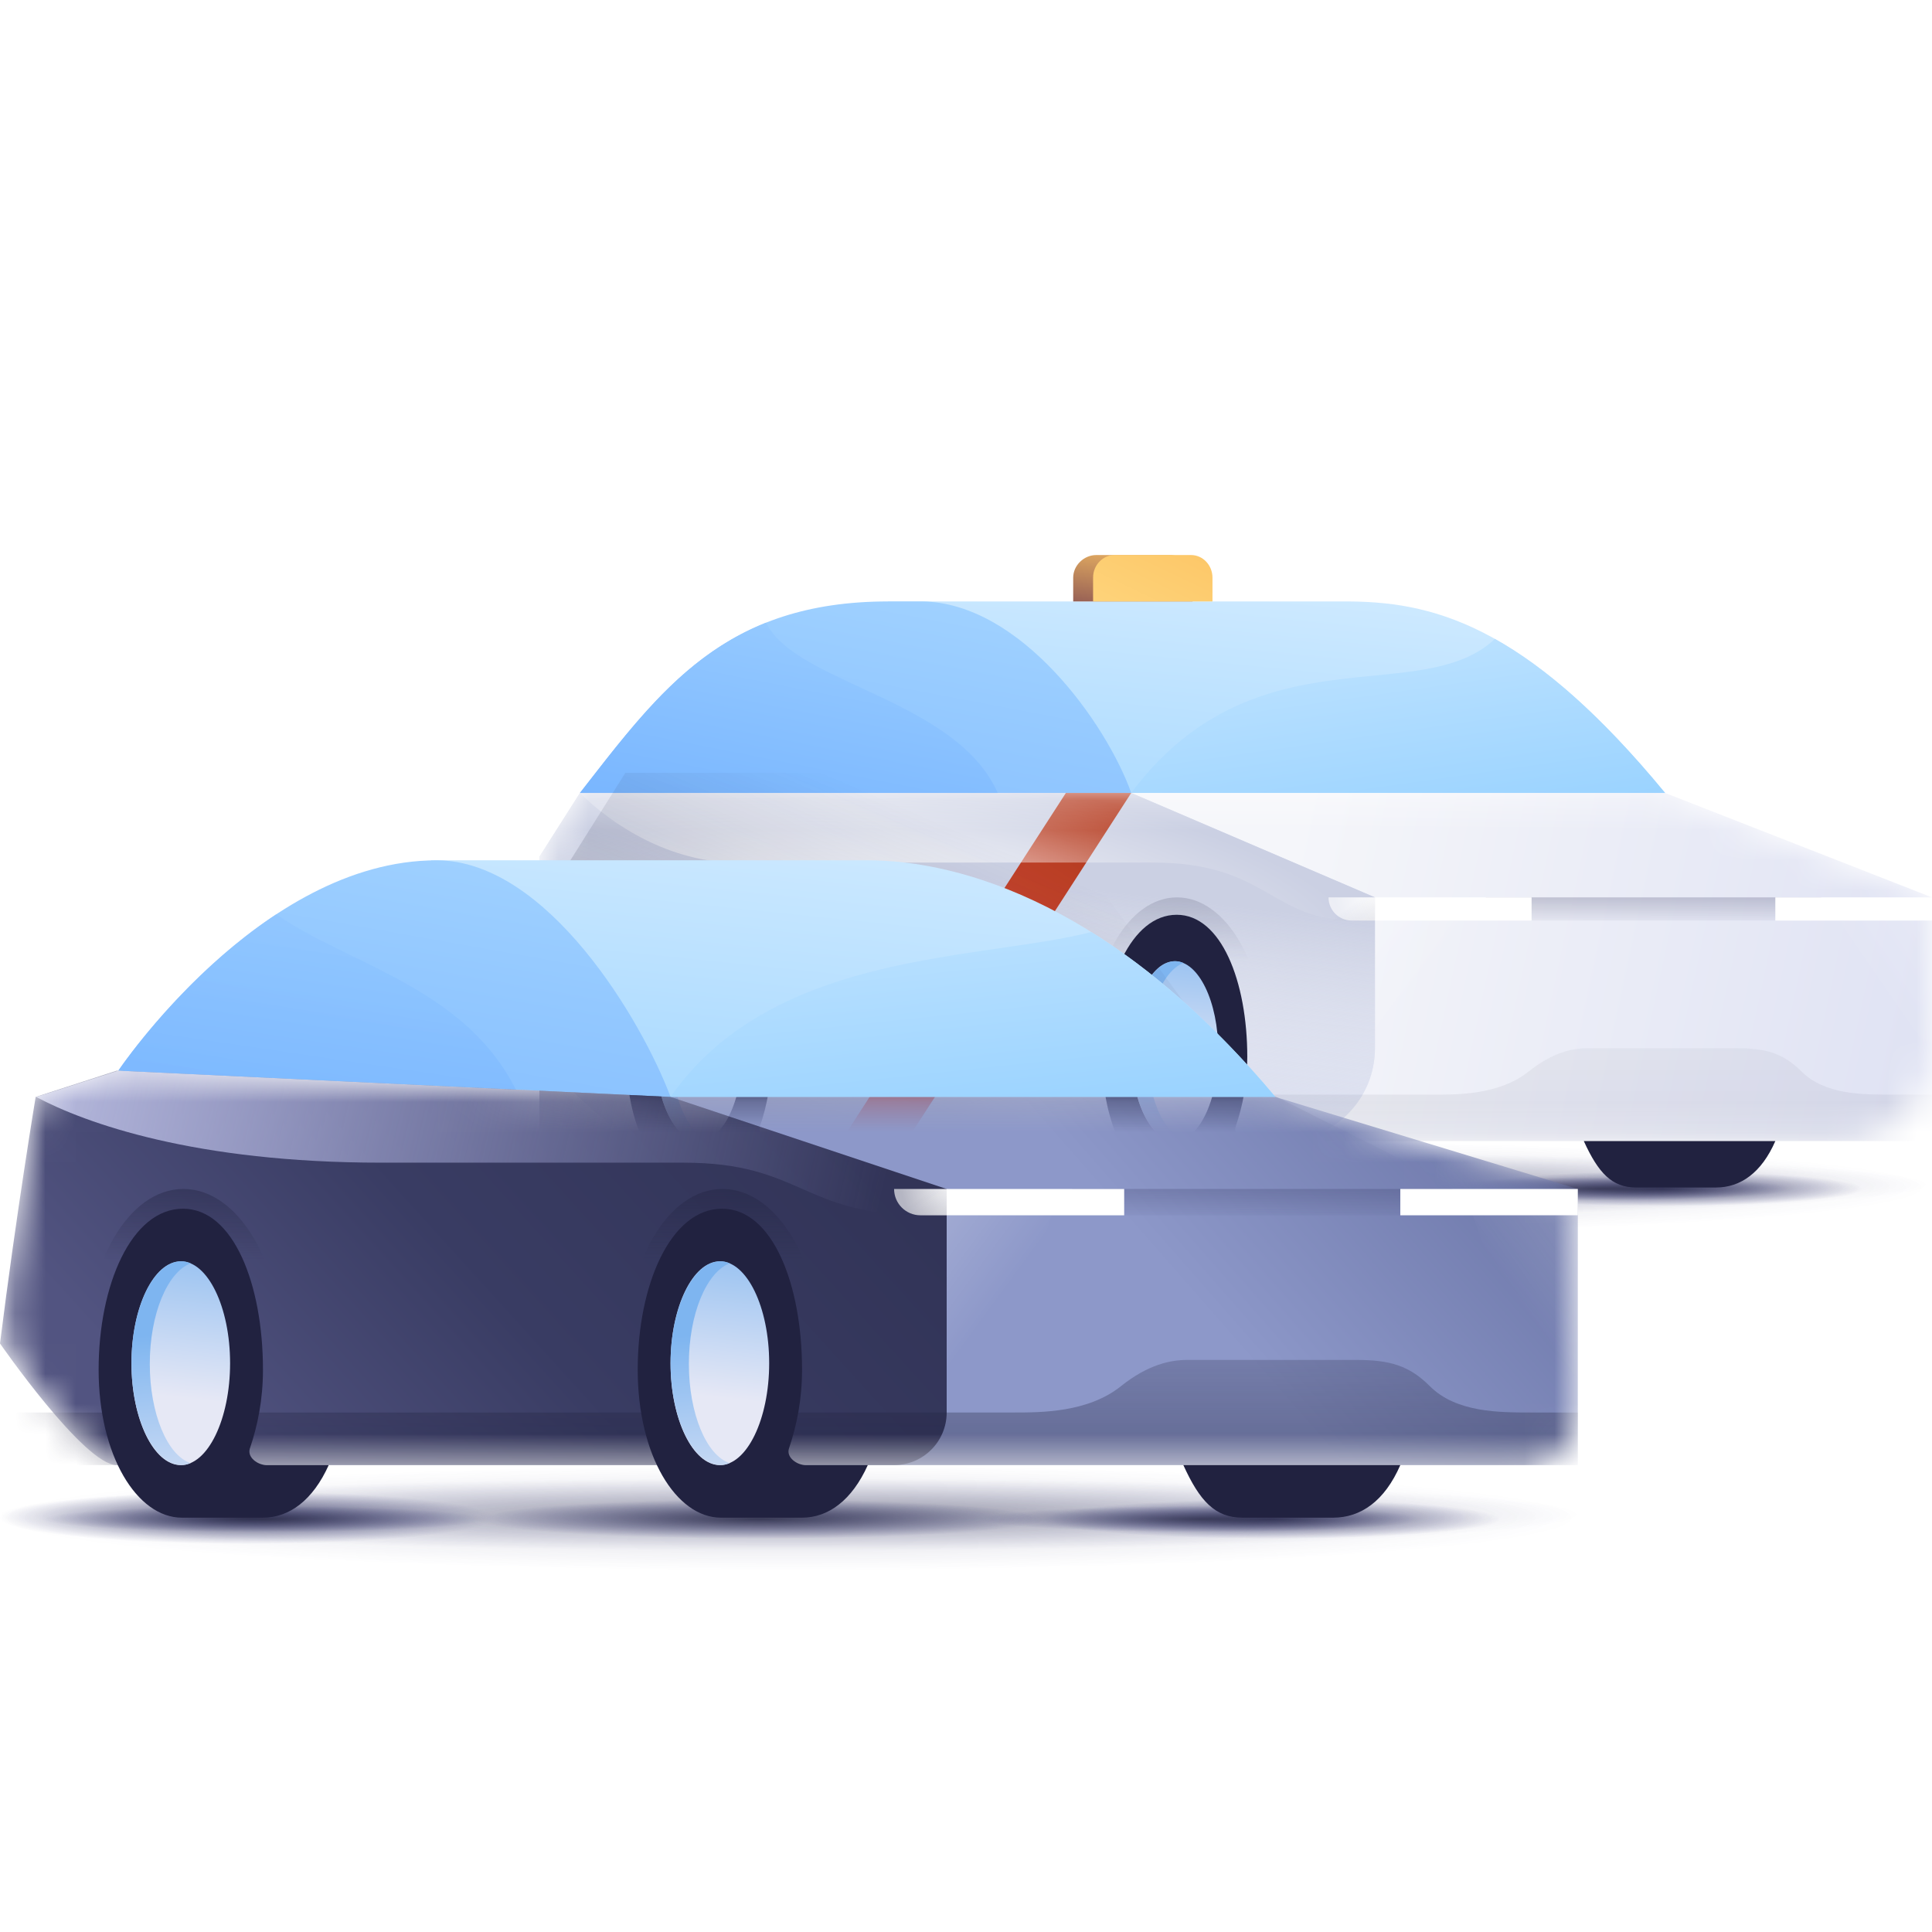 <svg width="64" height="64" viewBox="0 0 64 64" fill="none" xmlns="http://www.w3.org/2000/svg">
<path opacity="0.75" d="M40.933 40.876C53.673 40.876 64 40.187 64 39.338C64 38.489 53.673 37.8 40.933 37.8C28.194 37.8 17.867 38.489 17.867 39.338C17.867 40.187 28.194 40.876 40.933 40.876Z" fill="url(#paint0_radial)"/>
<path opacity="0.75" d="M40.933 40.299C53.673 40.299 64 39.826 64 39.242C64 38.658 53.673 38.185 40.933 38.185C28.194 38.185 17.867 38.658 17.867 39.242C17.867 39.826 28.194 40.299 40.933 40.299Z" fill="url(#paint1_radial)"/>
<path opacity="0.8" d="M55.062 39.953C58.724 39.953 61.694 39.695 61.694 39.376C61.694 39.058 58.724 38.8 55.062 38.8C51.399 38.8 48.43 39.058 48.43 39.376C48.43 39.695 51.399 39.953 55.062 39.953Z" fill="url(#paint2_radial)"/>
<path opacity="0.8" d="M25.075 40.107C29.056 40.107 32.283 39.762 32.283 39.338C32.283 38.913 29.056 38.569 25.075 38.569C21.094 38.569 17.867 38.913 17.867 39.338C17.867 39.762 21.094 40.107 25.075 40.107Z" fill="url(#paint3_radial)"/>
<path opacity="0.8" d="M40.068 39.953C44.633 39.953 48.334 39.695 48.334 39.376C48.334 39.058 44.633 38.8 40.068 38.8C35.503 38.8 31.803 39.058 31.803 39.376C31.803 39.695 35.503 39.953 40.068 39.953Z" fill="url(#paint4_radial)"/>
<path opacity="0.64" d="M52.986 39.761C56.542 39.761 59.425 39.589 59.425 39.376C59.425 39.164 56.542 38.992 52.986 38.992C49.429 38.992 46.546 39.164 46.546 39.376C46.546 39.589 49.429 39.761 52.986 39.761Z" fill="url(#paint5_radial)"/>
<path opacity="0.64" d="M25.594 39.761C29.151 39.761 32.034 39.589 32.034 39.376C32.034 39.164 29.151 38.992 25.594 38.992C22.038 38.992 19.155 39.164 19.155 39.376C19.155 39.589 22.038 39.761 25.594 39.761Z" fill="url(#paint6_radial)"/>
<path d="M44.545 19.923H29.4L37.473 26.267H55.158C50.462 20.569 47.332 19.923 44.545 19.923Z" fill="url(#paint7_linear)"/>
<path d="M49.519 21.164C48.555 22.078 47.129 22.22 45.505 22.381C42.977 22.633 39.969 22.932 37.473 26.267H55.158C52.983 23.628 51.144 22.073 49.519 21.164Z" fill="url(#paint8_linear)"/>
<path d="M30.541 19.923C30.541 19.923 30.073 19.923 29.43 19.923C24.018 19.923 21.904 22.807 19.212 26.267H23.307H36.235H37.474C36.655 23.976 33.817 19.962 30.541 19.923Z" fill="url(#paint9_linear)"/>
<path d="M19.212 26.267L33.052 26.267C32.279 24.528 30.289 23.604 28.509 22.777C27.091 22.119 25.807 21.522 25.378 20.626C22.797 21.653 21.209 23.697 19.395 26.032C19.334 26.11 19.273 26.188 19.212 26.267Z" fill="url(#paint10_linear)"/>
<mask id="mask0" mask-type="alpha" maskUnits="userSpaceOnUse" x="17" y="26" width="47" height="12">
<path fill-rule="evenodd" clip-rule="evenodd" d="M37.473 37.8H21.327C20.718 37.8 19.495 36.684 18.678 35.864C18.143 35.328 17.867 34.593 17.867 33.836V29.724C17.867 28.846 18.117 27.988 18.588 27.248L19.212 26.267H37.473H55.158L64 29.727V34.724C64 36.423 62.623 37.8 60.925 37.8H42.478H37.473Z" fill="url(#paint11_linear)"/>
</mask>
<g mask="url(#mask0)">
<path d="M64 37.8V29.727L55.158 26.267H37.473L41.894 37.8H64Z" fill="url(#paint12_linear)"/>
<path d="M45.547 34.724C45.547 36.423 44.177 37.8 42.478 37.8C36.128 37.8 22.069 37.8 21.327 37.8C20.366 37.8 17.867 35.013 17.867 35.013C17.867 31.553 17.867 28.381 17.867 28.381L19.212 26.267H37.473L45.547 29.727V34.724Z" fill="url(#paint13_linear)"/>
<path d="M45.547 34.724C45.547 36.423 44.177 37.8 42.478 37.8C36.128 37.8 22.069 37.8 21.327 37.8C20.366 37.8 17.867 35.013 17.867 35.013C17.867 31.553 17.867 28.381 17.867 28.381L19.212 26.267H37.473L45.547 29.727V34.724Z" fill="url(#paint14_linear)"/>
<path d="M35.309 26.267L27.862 37.8H30.026L37.473 26.267H35.309Z" fill="url(#paint15_linear)"/>
<path opacity="0.08" fill-rule="evenodd" clip-rule="evenodd" d="M59.675 35.493C60.444 36.262 61.693 36.262 62.654 36.262H64V37.8H17.867V36.262H47.507C48.315 36.262 49.679 36.262 50.641 35.493C51.439 34.855 52.102 34.724 52.582 34.724H57.522C58.502 34.724 59.07 34.888 59.675 35.493Z" fill="url(#paint16_linear)"/>
<path opacity="0.9" d="M45.547 29.727L37.474 26.267H19.212C20.27 27.324 22.192 28.573 24.402 28.573H38.185C41.991 28.573 42.087 30.495 44.874 30.495C45.643 30.495 45.547 30.495 45.547 30.495C45.547 29.323 45.547 30.111 45.547 29.727Z" fill="url(#paint17_radial)"/>
</g>
<path d="M49.199 29.727H60.348L58.81 30.495H50.736L49.199 29.727Z" fill="url(#paint18_linear)"/>
<path d="M64 29.727H58.81V30.495H64V29.727Z" fill="white"/>
<path d="M50.736 30.495H45.546C45.546 30.495 45.546 30.149 45.546 29.727H50.736V30.495Z" fill="white"/>
<path d="M45.547 30.495H44.778C44.353 30.495 44.009 30.151 44.009 29.727H45.547V30.495Z" fill="url(#paint19_radial)"/>
<rect x="44.009" y="29.727" width="1.538" height="0.769" fill="url(#paint20_linear)"/>
<path opacity="0.24" d="M48.622 30.495L46.719 36.262H45.546V30.495H48.622Z" fill="url(#paint21_linear)"/>
<path opacity="0.24" d="M60.924 30.495L63 36.262H64V30.495H60.924Z" fill="url(#paint22_linear)"/>
<path opacity="0.24" d="M26.132 36.262C26.132 35.782 26.132 34.998 26.132 34.635C26.132 31.923 24.844 29.727 23.228 29.727C21.613 29.727 20.365 31.923 20.365 34.635C20.365 34.998 20.365 35.878 20.365 36.262" fill="url(#paint23_linear)"/>
<path opacity="0.24" d="M41.894 36.262C41.894 35.878 41.894 34.998 41.894 34.635C41.894 31.923 40.606 29.727 38.99 29.727C37.375 29.727 36.127 31.923 36.127 34.635C36.127 34.998 36.127 35.878 36.127 36.262" fill="url(#paint24_linear)"/>
<path d="M25.666 37.8C25.396 37.8 25.094 37.571 25.171 37.319C25.402 36.641 25.556 35.878 25.556 35.013C25.556 32.512 24.691 30.303 23.218 30.303C21.711 30.303 20.75 32.531 20.75 35.013C20.75 37.514 21.87 39.338 23.184 39.338H25.556C26.327 39.338 27.015 38.827 27.478 37.8H25.666Z" fill="#212240"/>
<path d="M41.428 37.8C41.158 37.8 40.856 37.571 40.933 37.319C41.165 36.641 41.318 35.878 41.318 35.013C41.318 32.512 40.453 30.303 38.98 30.303C37.473 30.303 36.512 32.531 36.512 35.013C36.512 37.514 37.633 39.338 38.947 39.338H41.318C42.089 39.338 42.777 38.827 43.24 37.8H41.428Z" fill="#212240"/>
<path d="M52.466 37.8C52.947 38.857 53.397 39.338 54.196 39.338H56.846C57.656 39.338 58.351 38.852 58.81 37.8H52.466Z" fill="#212240"/>
<path d="M37.473 34.821C37.473 36.458 38.124 37.8 38.915 37.8C39.706 37.8 40.356 36.458 40.356 34.821C40.356 33.183 39.706 31.841 38.915 31.841C38.124 31.841 37.473 33.183 37.473 34.821Z" fill="url(#paint25_linear)"/>
<path d="M21.711 34.821C21.711 36.458 22.361 37.8 23.153 37.8C23.944 37.8 24.594 36.458 24.594 34.821C24.594 33.183 23.944 31.841 23.153 31.841C22.361 31.841 21.711 33.183 21.711 34.821Z" fill="url(#paint26_linear)"/>
<path d="M22.246 34.84C22.246 33.38 22.763 32.157 23.441 31.9C23.352 31.861 23.263 31.841 23.173 31.841C22.371 31.841 21.711 33.183 21.711 34.821C21.711 36.458 22.371 37.8 23.173 37.8C23.263 37.8 23.352 37.78 23.441 37.741C22.763 37.524 22.246 36.3 22.246 34.84Z" fill="url(#paint27_linear)"/>
<path d="M38.008 34.84C38.008 33.38 38.525 32.157 39.203 31.9C39.114 31.861 39.025 31.841 38.936 31.841C38.146 31.841 37.473 33.183 37.473 34.821C37.473 36.458 38.133 37.8 38.936 37.8C39.025 37.8 39.114 37.78 39.203 37.741C38.525 37.524 38.008 36.3 38.008 34.84Z" fill="url(#paint28_linear)"/>
<path d="M39.506 19.135C39.506 18.712 39.174 18.386 38.739 18.386H36.317C35.903 18.386 35.551 18.732 35.551 19.135V19.923H39.506V19.135Z" fill="url(#paint29_linear)"/>
<path d="M40.165 19.135C40.165 18.732 39.856 18.386 39.451 18.386H36.924C36.538 18.386 36.21 18.712 36.21 19.135V19.923H40.165V19.135Z" fill="url(#paint30_linear)"/>
<g filter="url(#filter0_f)">
<path d="M20.717 25.6H33.646L41.078 35.733L48 39.2V44.267H17.867V30.133L20.717 25.6Z" fill="url(#paint31_linear)"/>
</g>
<path opacity="0.75" d="M26.133 52.018C40.566 52.018 52.267 51.238 52.267 50.275C52.267 49.313 40.566 48.533 26.133 48.533C11.7 48.533 0 49.313 0 50.275C0 51.238 11.7 52.018 26.133 52.018Z" fill="url(#paint32_radial)"/>
<path opacity="0.75" d="M26.133 51.364C40.566 51.364 52.267 50.828 52.267 50.166C52.267 49.505 40.566 48.969 26.133 48.969C11.7 48.969 0 49.505 0 50.166C0 50.828 11.7 51.364 26.133 51.364Z" fill="url(#paint33_radial)"/>
<path opacity="0.8" d="M42.14 50.972C46.289 50.972 49.653 50.68 49.653 50.319C49.653 49.958 46.289 49.666 42.14 49.666C37.99 49.666 34.627 49.958 34.627 50.319C34.627 50.68 37.99 50.972 42.14 50.972Z" fill="url(#paint34_radial)"/>
<path opacity="0.8" d="M8.167 51.147C12.677 51.147 16.333 50.757 16.333 50.275C16.333 49.794 12.677 49.404 8.167 49.404C3.656 49.404 0 49.794 0 50.275C0 50.757 3.656 51.147 8.167 51.147Z" fill="url(#paint35_radial)"/>
<path opacity="0.8" d="M25.154 50.972C30.325 50.972 34.518 50.68 34.518 50.319C34.518 49.958 30.325 49.666 25.154 49.666C19.982 49.666 15.789 49.958 15.789 50.319C15.789 50.68 19.982 50.972 25.154 50.972Z" fill="url(#paint36_radial)"/>
<path opacity="0.64" d="M39.788 50.755C43.818 50.755 47.084 50.56 47.084 50.319C47.084 50.078 43.818 49.883 39.788 49.883C35.759 49.883 32.493 50.078 32.493 50.319C32.493 50.56 35.759 50.755 39.788 50.755Z" fill="url(#paint37_radial)"/>
<path opacity="0.64" d="M8.755 50.755C12.784 50.755 16.05 50.56 16.05 50.319C16.05 50.078 12.784 49.883 8.755 49.883C4.725 49.883 1.459 50.078 1.459 50.319C1.459 50.56 4.725 50.755 8.755 50.755Z" fill="url(#paint38_radial)"/>
<path d="M42.249 36.338C36.947 30.014 31.882 28.498 28.723 28.498H14.264L22.213 36.338H42.249Z" fill="url(#paint39_linear)"/>
<path d="M36.152 30.874C38.078 32.075 40.145 33.828 42.249 36.338H22.213C24.803 32.616 29.455 31.941 33.135 31.408C34.261 31.244 35.296 31.094 36.152 30.874Z" fill="url(#paint40_linear)"/>
<path d="M14.461 28.499C8.602 28.499 3.92 35.467 3.92 35.467L22.213 36.338C21.269 33.819 18.129 28.499 14.461 28.499Z" fill="url(#paint41_linear)"/>
<path opacity="0.8" d="M17.088 36.094C15.909 33.734 13.633 32.625 11.598 31.633C10.697 31.194 9.843 30.778 9.153 30.286C6.127 32.276 4.073 35.243 3.928 35.455C3.994 35.462 4.06 35.469 4.125 35.476L17.088 36.094Z" fill="url(#paint42_linear)"/>
<mask id="mask1" mask-type="alpha" maskUnits="userSpaceOnUse" x="0" y="35" width="53" height="14">
<path fill-rule="evenodd" clip-rule="evenodd" d="M22.213 48.533L3.92 48.533C3.202 48.533 1.726 46.78 0.804 45.587C0.273 44.9 0.06 44.026 0.175 43.166C0.675 39.439 1.198 36.338 1.198 36.338L3.92 35.467L22.213 36.338L42.249 36.338L52.267 39.387V46.791C52.267 47.753 51.487 48.533 50.525 48.533L29.619 48.533L22.213 48.533Z" fill="url(#paint43_linear)"/>
</mask>
<g mask="url(#mask1)">
<path d="M52.267 48.533V39.386L42.249 36.338H22.213V48.533H52.267Z" fill="url(#paint44_linear)"/>
<path d="M31.36 46.791C31.36 47.753 30.58 48.533 29.618 48.533C23.713 48.533 4.772 48.533 3.866 48.533C2.792 48.533 0 44.504 0 44.504C0.537 40.212 1.181 36.338 1.181 36.338L3.866 35.467L22.213 36.338L31.36 39.387V46.791Z" fill="url(#paint45_linear)"/>
<path opacity="0.4" fill-rule="evenodd" clip-rule="evenodd" d="M47.367 45.92C48.238 46.791 49.653 46.791 50.742 46.791H52.267V48.533H0V46.791H33.581C34.496 46.791 36.042 46.791 37.131 45.92C38.035 45.196 38.786 45.049 39.331 45.049H44.928C46.038 45.049 46.681 45.234 47.367 45.92Z" fill="url(#paint46_linear)"/>
<path d="M31.36 39.387L22.213 36.338L3.92 35.467L1.198 36.338C2.831 37.209 6.468 38.515 12.631 38.515H22.649C26.569 38.515 26.569 40.258 30.593 40.258C31.468 40.258 31.36 40.258 31.36 40.258C31.36 39.387 31.36 40.258 31.36 39.387Z" fill="url(#paint47_linear)"/>
</g>
<path d="M35.498 39.386H48.129L46.386 40.258H37.24L35.498 39.386Z" fill="url(#paint48_linear)"/>
<path d="M52.267 39.386H46.387V40.258H52.267V39.386Z" fill="white"/>
<path d="M37.24 40.258H31.36C31.36 40.258 31.36 39.866 31.36 39.386H37.24V40.258Z" fill="white"/>
<path d="M31.36 40.258H30.489C30.008 40.258 29.618 39.868 29.618 39.386H31.36V40.258Z" fill="url(#paint49_radial)"/>
<rect x="29.618" y="39.386" width="1.742" height="0.871" fill="url(#paint50_linear)"/>
<path opacity="0.24" d="M34.844 40.258L32.688 46.791H31.36V40.258H34.844Z" fill="url(#paint51_linear)"/>
<path opacity="0.24" d="M48.782 40.258L51.134 46.791H52.267V40.258H48.782Z" fill="url(#paint52_linear)"/>
<path opacity="0.64" d="M9.364 46.791C9.364 46.246 9.364 45.359 9.364 44.947C9.364 41.875 7.905 39.386 6.075 39.386C4.244 39.386 2.831 41.875 2.831 44.947C2.831 45.359 2.831 46.355 2.831 46.791" fill="url(#paint53_linear)"/>
<path opacity="0.64" d="M27.222 46.791C27.222 46.355 27.222 45.359 27.222 44.947C27.222 41.875 25.763 39.386 23.933 39.386C22.102 39.386 20.689 41.875 20.689 44.947C20.689 45.359 20.689 46.355 20.689 46.791" fill="url(#paint54_linear)"/>
<path d="M8.836 48.533C8.53 48.533 8.188 48.274 8.275 47.989C8.538 47.22 8.711 46.355 8.711 45.375C8.711 42.542 7.731 40.04 6.062 40.04C4.355 40.04 3.267 42.564 3.267 45.375C3.267 48.209 4.536 50.275 6.025 50.275H8.711C9.585 50.275 10.365 49.697 10.889 48.533H8.836Z" fill="#212240"/>
<path d="M26.694 48.533C26.388 48.533 26.046 48.274 26.133 47.989C26.395 47.22 26.569 46.355 26.569 45.375C26.569 42.542 25.589 40.04 23.92 40.04C22.213 40.04 21.125 42.564 21.125 45.375C21.125 48.209 22.394 50.275 23.883 50.275H26.569C27.443 50.275 28.223 49.697 28.747 48.533H26.694Z" fill="#212240"/>
<path d="M39.2 48.533C39.745 49.731 40.254 50.275 41.16 50.275H44.162C45.08 50.275 45.867 49.725 46.387 48.533H39.2Z" fill="#212240"/>
<path d="M22.213 45.157C22.213 47.013 22.95 48.533 23.847 48.533C24.743 48.533 25.48 47.013 25.48 45.157C25.48 43.302 24.743 41.782 23.847 41.782C22.95 41.782 22.213 43.302 22.213 45.157Z" fill="url(#paint55_linear)"/>
<path d="M4.355 45.157C4.355 47.013 5.092 48.533 5.989 48.533C6.885 48.533 7.622 47.013 7.622 45.157C7.622 43.302 6.885 41.782 5.989 41.782C5.092 41.782 4.355 43.302 4.355 45.157Z" fill="url(#paint56_linear)"/>
<path d="M4.962 45.18C4.962 43.526 5.548 42.14 6.315 41.849C6.214 41.804 6.113 41.782 6.012 41.782C5.103 41.782 4.355 43.302 4.355 45.157C4.355 47.013 5.103 48.533 6.012 48.533C6.113 48.533 6.214 48.511 6.315 48.466C5.548 48.22 4.962 46.834 4.962 45.18Z" fill="url(#paint57_linear)"/>
<path d="M22.82 45.18C22.82 43.526 23.405 42.14 24.173 41.849C24.072 41.804 23.971 41.782 23.87 41.782C22.976 41.782 22.213 43.302 22.213 45.157C22.213 47.013 22.961 48.533 23.87 48.533C23.971 48.533 24.072 48.511 24.173 48.466C23.405 48.22 22.82 46.834 22.82 45.18Z" fill="url(#paint58_linear)"/>
<defs>
<filter id="filter0_f" x="1.867" y="9.6" width="62.133" height="50.667" filterUnits="userSpaceOnUse" color-interpolation-filters="sRGB">
<feFlood flood-opacity="0" result="BackgroundImageFix"/>
<feBlend mode="normal" in="SourceGraphic" in2="BackgroundImageFix" result="shape"/>
<feGaussianBlur stdDeviation="8" result="effect1_foregroundBlur"/>
</filter>
<radialGradient id="paint0_radial" cx="0" cy="0" r="1" gradientUnits="userSpaceOnUse" gradientTransform="translate(40.931 39.341) rotate(90) scale(1.538 23.067)">
<stop stop-color="#212240" stop-opacity="0.23"/>
<stop offset="1" stop-color="#23266A" stop-opacity="0"/>
</radialGradient>
<radialGradient id="paint1_radial" cx="0" cy="0" r="1" gradientUnits="userSpaceOnUse" gradientTransform="translate(40.931 39.245) rotate(90) scale(1.057 23.067)">
<stop stop-color="#212240" stop-opacity="0.51"/>
<stop offset="1" stop-color="#23266A" stop-opacity="0"/>
</radialGradient>
<radialGradient id="paint2_radial" cx="0" cy="0" r="1" gradientUnits="userSpaceOnUse" gradientTransform="translate(55.063 39.38) rotate(90) scale(0.577 6.632)">
<stop stop-color="#212240"/>
<stop offset="1" stop-color="#23266A" stop-opacity="0"/>
</radialGradient>
<radialGradient id="paint3_radial" cx="0" cy="0" r="1" gradientUnits="userSpaceOnUse" gradientTransform="translate(25.074 39.342) rotate(90) scale(0.769 7.208)">
<stop stop-color="#212240"/>
<stop offset="1" stop-color="#23266A" stop-opacity="0"/>
</radialGradient>
<radialGradient id="paint4_radial" cx="0" cy="0" r="1" gradientUnits="userSpaceOnUse" gradientTransform="translate(40.067 39.379) rotate(90) scale(0.577 8.265)">
<stop stop-color="#212240"/>
<stop offset="1" stop-color="#23266A" stop-opacity="0"/>
</radialGradient>
<radialGradient id="paint5_radial" cx="0" cy="0" r="1" gradientUnits="userSpaceOnUse" gradientTransform="translate(52.984 39.38) rotate(90) scale(0.384 6.431)">
<stop stop-color="#212240"/>
<stop offset="1" stop-color="#23266A" stop-opacity="0"/>
</radialGradient>
<radialGradient id="paint6_radial" cx="0" cy="0" r="1" gradientUnits="userSpaceOnUse" gradientTransform="translate(25.592 39.38) rotate(90) scale(0.384 6.431)">
<stop stop-color="#212240"/>
<stop offset="1" stop-color="#23266A" stop-opacity="0"/>
</radialGradient>
<linearGradient id="paint7_linear" x1="44.407" y1="7.729" x2="41.731" y2="34.538" gradientUnits="userSpaceOnUse">
<stop stop-color="white"/>
<stop offset="0.999" stop-color="#8FCEFF"/>
</linearGradient>
<linearGradient id="paint8_linear" x1="43.883" y1="8.544" x2="46.892" y2="29.668" gradientUnits="userSpaceOnUse">
<stop stop-color="white"/>
<stop offset="0.999" stop-color="#8FCEFF"/>
</linearGradient>
<linearGradient id="paint9_linear" x1="30.737" y1="13.434" x2="24.776" y2="44.815" gradientUnits="userSpaceOnUse">
<stop stop-color="#B2DEFF"/>
<stop offset="0.33" stop-color="#93C8FF"/>
<stop offset="0.766" stop-color="#6FAFFF"/>
<stop offset="0.999" stop-color="#61A5FF"/>
</linearGradient>
<linearGradient id="paint10_linear" x1="28.387" y1="14.733" x2="24.468" y2="34.67" gradientUnits="userSpaceOnUse">
<stop stop-color="#B2DEFF"/>
<stop offset="0.33" stop-color="#93C8FF"/>
<stop offset="0.766" stop-color="#6FAFFF"/>
<stop offset="0.999" stop-color="#61A5FF"/>
</linearGradient>
<linearGradient id="paint11_linear" x1="19.693" y1="37.8" x2="38.182" y2="20.787" gradientUnits="userSpaceOnUse">
<stop stop-color="#4C4E78"/>
<stop offset="0.528" stop-color="#393C63"/>
<stop offset="1" stop-color="#313356"/>
</linearGradient>
<linearGradient id="paint12_linear" x1="42.258" y1="30.183" x2="64.243" y2="34.904" gradientUnits="userSpaceOnUse">
<stop stop-color="#F5F6FA"/>
<stop offset="0.998" stop-color="#DFE2F3"/>
</linearGradient>
<linearGradient id="paint13_linear" x1="17.867" y1="34.94" x2="40.505" y2="43.14" gradientUnits="userSpaceOnUse">
<stop stop-color="#CFD4E7"/>
<stop offset="0.151" stop-color="#DDE0EE"/>
<stop offset="0.479" stop-color="#D9DDEC"/>
<stop offset="1" stop-color="#D5DAED"/>
</linearGradient>
<linearGradient id="paint14_linear" x1="30.19" y1="28.765" x2="29.216" y2="37.124" gradientUnits="userSpaceOnUse">
<stop stop-color="#CBD0E3"/>
<stop offset="1" stop-color="white" stop-opacity="0"/>
</linearGradient>
<linearGradient id="paint15_linear" x1="28.919" y1="37.135" x2="35.286" y2="27.682" gradientUnits="userSpaceOnUse">
<stop offset="0.001" stop-color="#E86153"/>
<stop offset="0.656" stop-color="#C9452F"/>
<stop offset="0.999" stop-color="#B53C21"/>
</linearGradient>
<linearGradient id="paint16_linear" x1="40.933" y1="37.8" x2="40.933" y2="30.88" gradientUnits="userSpaceOnUse">
<stop stop-color="#212240"/>
<stop offset="1" stop-color="#212240" stop-opacity="0"/>
</linearGradient>
<radialGradient id="paint17_radial" cx="0" cy="0" r="1" gradientUnits="userSpaceOnUse" gradientTransform="translate(28.592 29.823) rotate(-84.013) scale(4.542 16.758)">
<stop stop-color="white"/>
<stop offset="1" stop-color="white" stop-opacity="0"/>
</radialGradient>
<linearGradient id="paint18_linear" x1="54.77" y1="30.688" x2="54.773" y2="26.555" gradientUnits="userSpaceOnUse">
<stop stop-color="#2F315C" stop-opacity="0"/>
<stop offset="1" stop-color="#2F315C"/>
</linearGradient>
<radialGradient id="paint19_radial" cx="0" cy="0" r="1" gradientUnits="userSpaceOnUse" gradientTransform="translate(45.643 29.727) rotate(164.055) scale(1.399 2.799)">
<stop stop-color="white" stop-opacity="0.96"/>
<stop offset="1" stop-color="white" stop-opacity="0.64"/>
</radialGradient>
<linearGradient id="paint20_linear" x1="45.643" y1="30.592" x2="45.04" y2="29.775" gradientUnits="userSpaceOnUse">
<stop stop-color="#212240" stop-opacity="0.08"/>
<stop offset="1" stop-color="#212240" stop-opacity="0"/>
</linearGradient>
<linearGradient id="paint21_linear" x1="43.72" y1="30.976" x2="46.867" y2="33.282" gradientUnits="userSpaceOnUse">
<stop stop-color="white"/>
<stop offset="1" stop-color="white" stop-opacity="0"/>
</linearGradient>
<linearGradient id="paint22_linear" x1="65.922" y1="31.178" x2="62.609" y2="33.464" gradientUnits="userSpaceOnUse">
<stop stop-color="white"/>
<stop offset="1" stop-color="white" stop-opacity="0"/>
</linearGradient>
<linearGradient id="paint23_linear" x1="23.251" y1="28.578" x2="23.251" y2="39.499" gradientUnits="userSpaceOnUse">
<stop offset="0" stop-color="#212240"/>
<stop offset="0.294" stop-color="#212240" stop-opacity="0"/>
</linearGradient>
<linearGradient id="paint24_linear" x1="39.013" y1="28.578" x2="39.013" y2="39.499" gradientUnits="userSpaceOnUse">
<stop offset="0" stop-color="#212240"/>
<stop offset="0.294" stop-color="#212240" stop-opacity="0"/>
</linearGradient>
<linearGradient id="paint25_linear" x1="38.83" y1="35.83" x2="39.438" y2="30.22" gradientUnits="userSpaceOnUse">
<stop offset="0" stop-color="#E6E8F5"/>
<stop offset="1" stop-color="#7EB5F0"/>
</linearGradient>
<linearGradient id="paint26_linear" x1="23.068" y1="35.83" x2="23.675" y2="30.22" gradientUnits="userSpaceOnUse">
<stop offset="0" stop-color="#E6E8F5"/>
<stop offset="1" stop-color="#7EB5F0"/>
</linearGradient>
<linearGradient id="paint27_linear" x1="22.969" y1="39.596" x2="22.532" y2="33.979" gradientUnits="userSpaceOnUse">
<stop offset="0" stop-color="#E6E8F5"/>
<stop offset="1" stop-color="#7EB5F0"/>
</linearGradient>
<linearGradient id="paint28_linear" x1="38.731" y1="39.596" x2="38.295" y2="33.979" gradientUnits="userSpaceOnUse">
<stop offset="0" stop-color="#E6E8F5"/>
<stop offset="1" stop-color="#7EB5F0"/>
</linearGradient>
<linearGradient id="paint29_linear" x1="37.79" y1="17.793" x2="37.444" y2="20.322" gradientUnits="userSpaceOnUse">
<stop offset="0.001" stop-color="#FCC565"/>
<stop offset="1" stop-color="#925B54"/>
</linearGradient>
<linearGradient id="paint30_linear" x1="39.243" y1="17.402" x2="36.989" y2="22.165" gradientUnits="userSpaceOnUse">
<stop offset="0.001" stop-color="#FCC565"/>
<stop offset="1" stop-color="#FFDA84"/>
</linearGradient>
<linearGradient id="paint31_linear" x1="32.933" y1="28" x2="26.571" y2="42.698" gradientUnits="userSpaceOnUse">
<stop stop-color="#212240" stop-opacity="0"/>
<stop offset="1" stop-color="#212240" stop-opacity="0.4"/>
</linearGradient>
<radialGradient id="paint32_radial" cx="0" cy="0" r="1" gradientUnits="userSpaceOnUse" gradientTransform="translate(26.131 50.279) rotate(90) scale(1.742 26.133)">
<stop stop-color="#212240" stop-opacity="0.23"/>
<stop offset="1" stop-color="#23266A" stop-opacity="0"/>
</radialGradient>
<radialGradient id="paint33_radial" cx="0" cy="0" r="1" gradientUnits="userSpaceOnUse" gradientTransform="translate(26.131 50.17) rotate(90) scale(1.198 26.133)">
<stop stop-color="#212240" stop-opacity="0.51"/>
<stop offset="1" stop-color="#23266A" stop-opacity="0"/>
</radialGradient>
<radialGradient id="paint34_radial" cx="0" cy="0" r="1" gradientUnits="userSpaceOnUse" gradientTransform="translate(42.141 50.323) rotate(90) scale(0.653 7.513)">
<stop stop-color="#212240"/>
<stop offset="1" stop-color="#23266A" stop-opacity="0"/>
</radialGradient>
<radialGradient id="paint35_radial" cx="0" cy="0" r="1" gradientUnits="userSpaceOnUse" gradientTransform="translate(8.166 50.28) rotate(90) scale(0.871 8.166)">
<stop stop-color="#212240"/>
<stop offset="1" stop-color="#23266A" stop-opacity="0"/>
</radialGradient>
<radialGradient id="paint36_radial" cx="0" cy="0" r="1" gradientUnits="userSpaceOnUse" gradientTransform="translate(25.152 50.322) rotate(90) scale(0.653 9.364)">
<stop stop-color="#212240"/>
<stop offset="1" stop-color="#23266A" stop-opacity="0"/>
</radialGradient>
<radialGradient id="paint37_radial" cx="0" cy="0" r="1" gradientUnits="userSpaceOnUse" gradientTransform="translate(39.786 50.323) rotate(90) scale(0.436 7.285)">
<stop stop-color="#212240"/>
<stop offset="1" stop-color="#23266A" stop-opacity="0"/>
</radialGradient>
<radialGradient id="paint38_radial" cx="0" cy="0" r="1" gradientUnits="userSpaceOnUse" gradientTransform="translate(8.752 50.323) rotate(90) scale(0.436 7.285)">
<stop stop-color="#212240"/>
<stop offset="1" stop-color="#23266A" stop-opacity="0"/>
</radialGradient>
<linearGradient id="paint39_linear" x1="30.249" y1="14.7" x2="27.215" y2="44.009" gradientUnits="userSpaceOnUse">
<stop stop-color="white"/>
<stop offset="0.999" stop-color="#8FCEFF"/>
</linearGradient>
<linearGradient id="paint40_linear" x1="30.117" y1="16.474" x2="32.551" y2="39.429" gradientUnits="userSpaceOnUse">
<stop stop-color="white"/>
<stop offset="0.999" stop-color="#8FCEFF"/>
</linearGradient>
<linearGradient id="paint41_linear" x1="15.646" y1="21.476" x2="9.843" y2="54.191" gradientUnits="userSpaceOnUse">
<stop stop-color="#B2DEFF"/>
<stop offset="0.33" stop-color="#93C8FF"/>
<stop offset="0.766" stop-color="#6FAFFF"/>
<stop offset="0.999" stop-color="#61A5FF"/>
</linearGradient>
<linearGradient id="paint42_linear" x1="12.408" y1="22.567" x2="9.122" y2="44.834" gradientUnits="userSpaceOnUse">
<stop stop-color="#B2DEFF"/>
<stop offset="0.33" stop-color="#93C8FF"/>
<stop offset="0.766" stop-color="#6FAFFF"/>
<stop offset="0.999" stop-color="#61A5FF"/>
</linearGradient>
<linearGradient id="paint43_linear" x1="0.145" y1="45.294" x2="26.145" y2="54.881" gradientUnits="userSpaceOnUse">
<stop stop-color="#CFD4E7"/>
<stop offset="0.151" stop-color="#DDE0EE"/>
<stop offset="0.479" stop-color="#D9DDEC"/>
<stop offset="1" stop-color="#D5DAED"/>
</linearGradient>
<linearGradient id="paint44_linear" x1="48.238" y1="31.982" x2="37.844" y2="41.096" gradientUnits="userSpaceOnUse">
<stop offset="0.002" stop-color="#6771A3"/>
<stop offset="1" stop-color="#8D98C9"/>
</linearGradient>
<linearGradient id="paint45_linear" x1="2.041" y1="48.533" x2="22.962" y2="29.546" gradientUnits="userSpaceOnUse">
<stop offset="0.132" stop-color="#525481"/>
<stop offset="0.516" stop-color="#393C63"/>
<stop offset="1" stop-color="#313356"/>
</linearGradient>
<linearGradient id="paint46_linear" x1="26.133" y1="48.533" x2="26.133" y2="40.341" gradientUnits="userSpaceOnUse">
<stop stop-color="#212240"/>
<stop offset="1" stop-color="#212240" stop-opacity="0"/>
</linearGradient>
<linearGradient id="paint47_linear" x1="-32.022" y1="31.217" x2="28.037" y2="44.914" gradientUnits="userSpaceOnUse">
<stop stop-color="#B1B4D8" stop-opacity="0.42"/>
<stop offset="0.546" stop-color="#B5B8DC"/>
<stop offset="1" stop-color="#A6ABE4" stop-opacity="0"/>
</linearGradient>
<linearGradient id="paint48_linear" x1="41.81" y1="40.475" x2="41.812" y2="35.793" gradientUnits="userSpaceOnUse">
<stop stop-color="#2F315C" stop-opacity="0"/>
<stop offset="1" stop-color="#2F315C"/>
</linearGradient>
<radialGradient id="paint49_radial" cx="0" cy="0" r="1" gradientUnits="userSpaceOnUse" gradientTransform="translate(31.469 39.386) rotate(164.055) scale(1.585 3.171)">
<stop stop-color="white" stop-opacity="0.96"/>
<stop offset="1" stop-color="white" stop-opacity="0.64"/>
</radialGradient>
<linearGradient id="paint50_linear" x1="31.469" y1="40.367" x2="30.786" y2="39.442" gradientUnits="userSpaceOnUse">
<stop stop-color="#212240" stop-opacity="0.08"/>
<stop offset="1" stop-color="#212240" stop-opacity="0"/>
</linearGradient>
<linearGradient id="paint51_linear" x1="29.291" y1="40.802" x2="32.856" y2="43.414" gradientUnits="userSpaceOnUse">
<stop stop-color="white"/>
<stop offset="1" stop-color="white" stop-opacity="0"/>
</linearGradient>
<linearGradient id="paint52_linear" x1="54.444" y1="41.031" x2="50.69" y2="43.621" gradientUnits="userSpaceOnUse">
<stop stop-color="white"/>
<stop offset="1" stop-color="white" stop-opacity="0"/>
</linearGradient>
<linearGradient id="paint53_linear" x1="6.1" y1="38.086" x2="6.1" y2="50.458" gradientUnits="userSpaceOnUse">
<stop offset="0" stop-color="#212240"/>
<stop offset="0.294" stop-color="#212240" stop-opacity="0"/>
</linearGradient>
<linearGradient id="paint54_linear" x1="23.958" y1="38.086" x2="23.958" y2="50.458" gradientUnits="userSpaceOnUse">
<stop offset="0" stop-color="#212240"/>
<stop offset="0.294" stop-color="#212240" stop-opacity="0"/>
</linearGradient>
<linearGradient id="paint55_linear" x1="23.751" y1="46.301" x2="24.439" y2="39.946" gradientUnits="userSpaceOnUse">
<stop offset="0" stop-color="#E6E8F5"/>
<stop offset="1" stop-color="#7EB5F0"/>
</linearGradient>
<linearGradient id="paint56_linear" x1="5.893" y1="46.301" x2="6.581" y2="39.946" gradientUnits="userSpaceOnUse">
<stop offset="0" stop-color="#E6E8F5"/>
<stop offset="1" stop-color="#7EB5F0"/>
</linearGradient>
<linearGradient id="paint57_linear" x1="5.78" y1="50.568" x2="5.286" y2="44.204" gradientUnits="userSpaceOnUse">
<stop offset="0" stop-color="#E6E8F5"/>
<stop offset="1" stop-color="#7EB5F0"/>
</linearGradient>
<linearGradient id="paint58_linear" x1="23.638" y1="50.568" x2="23.144" y2="44.204" gradientUnits="userSpaceOnUse">
<stop offset="0" stop-color="#E6E8F5"/>
<stop offset="1" stop-color="#7EB5F0"/>
</linearGradient>
</defs>
</svg>
